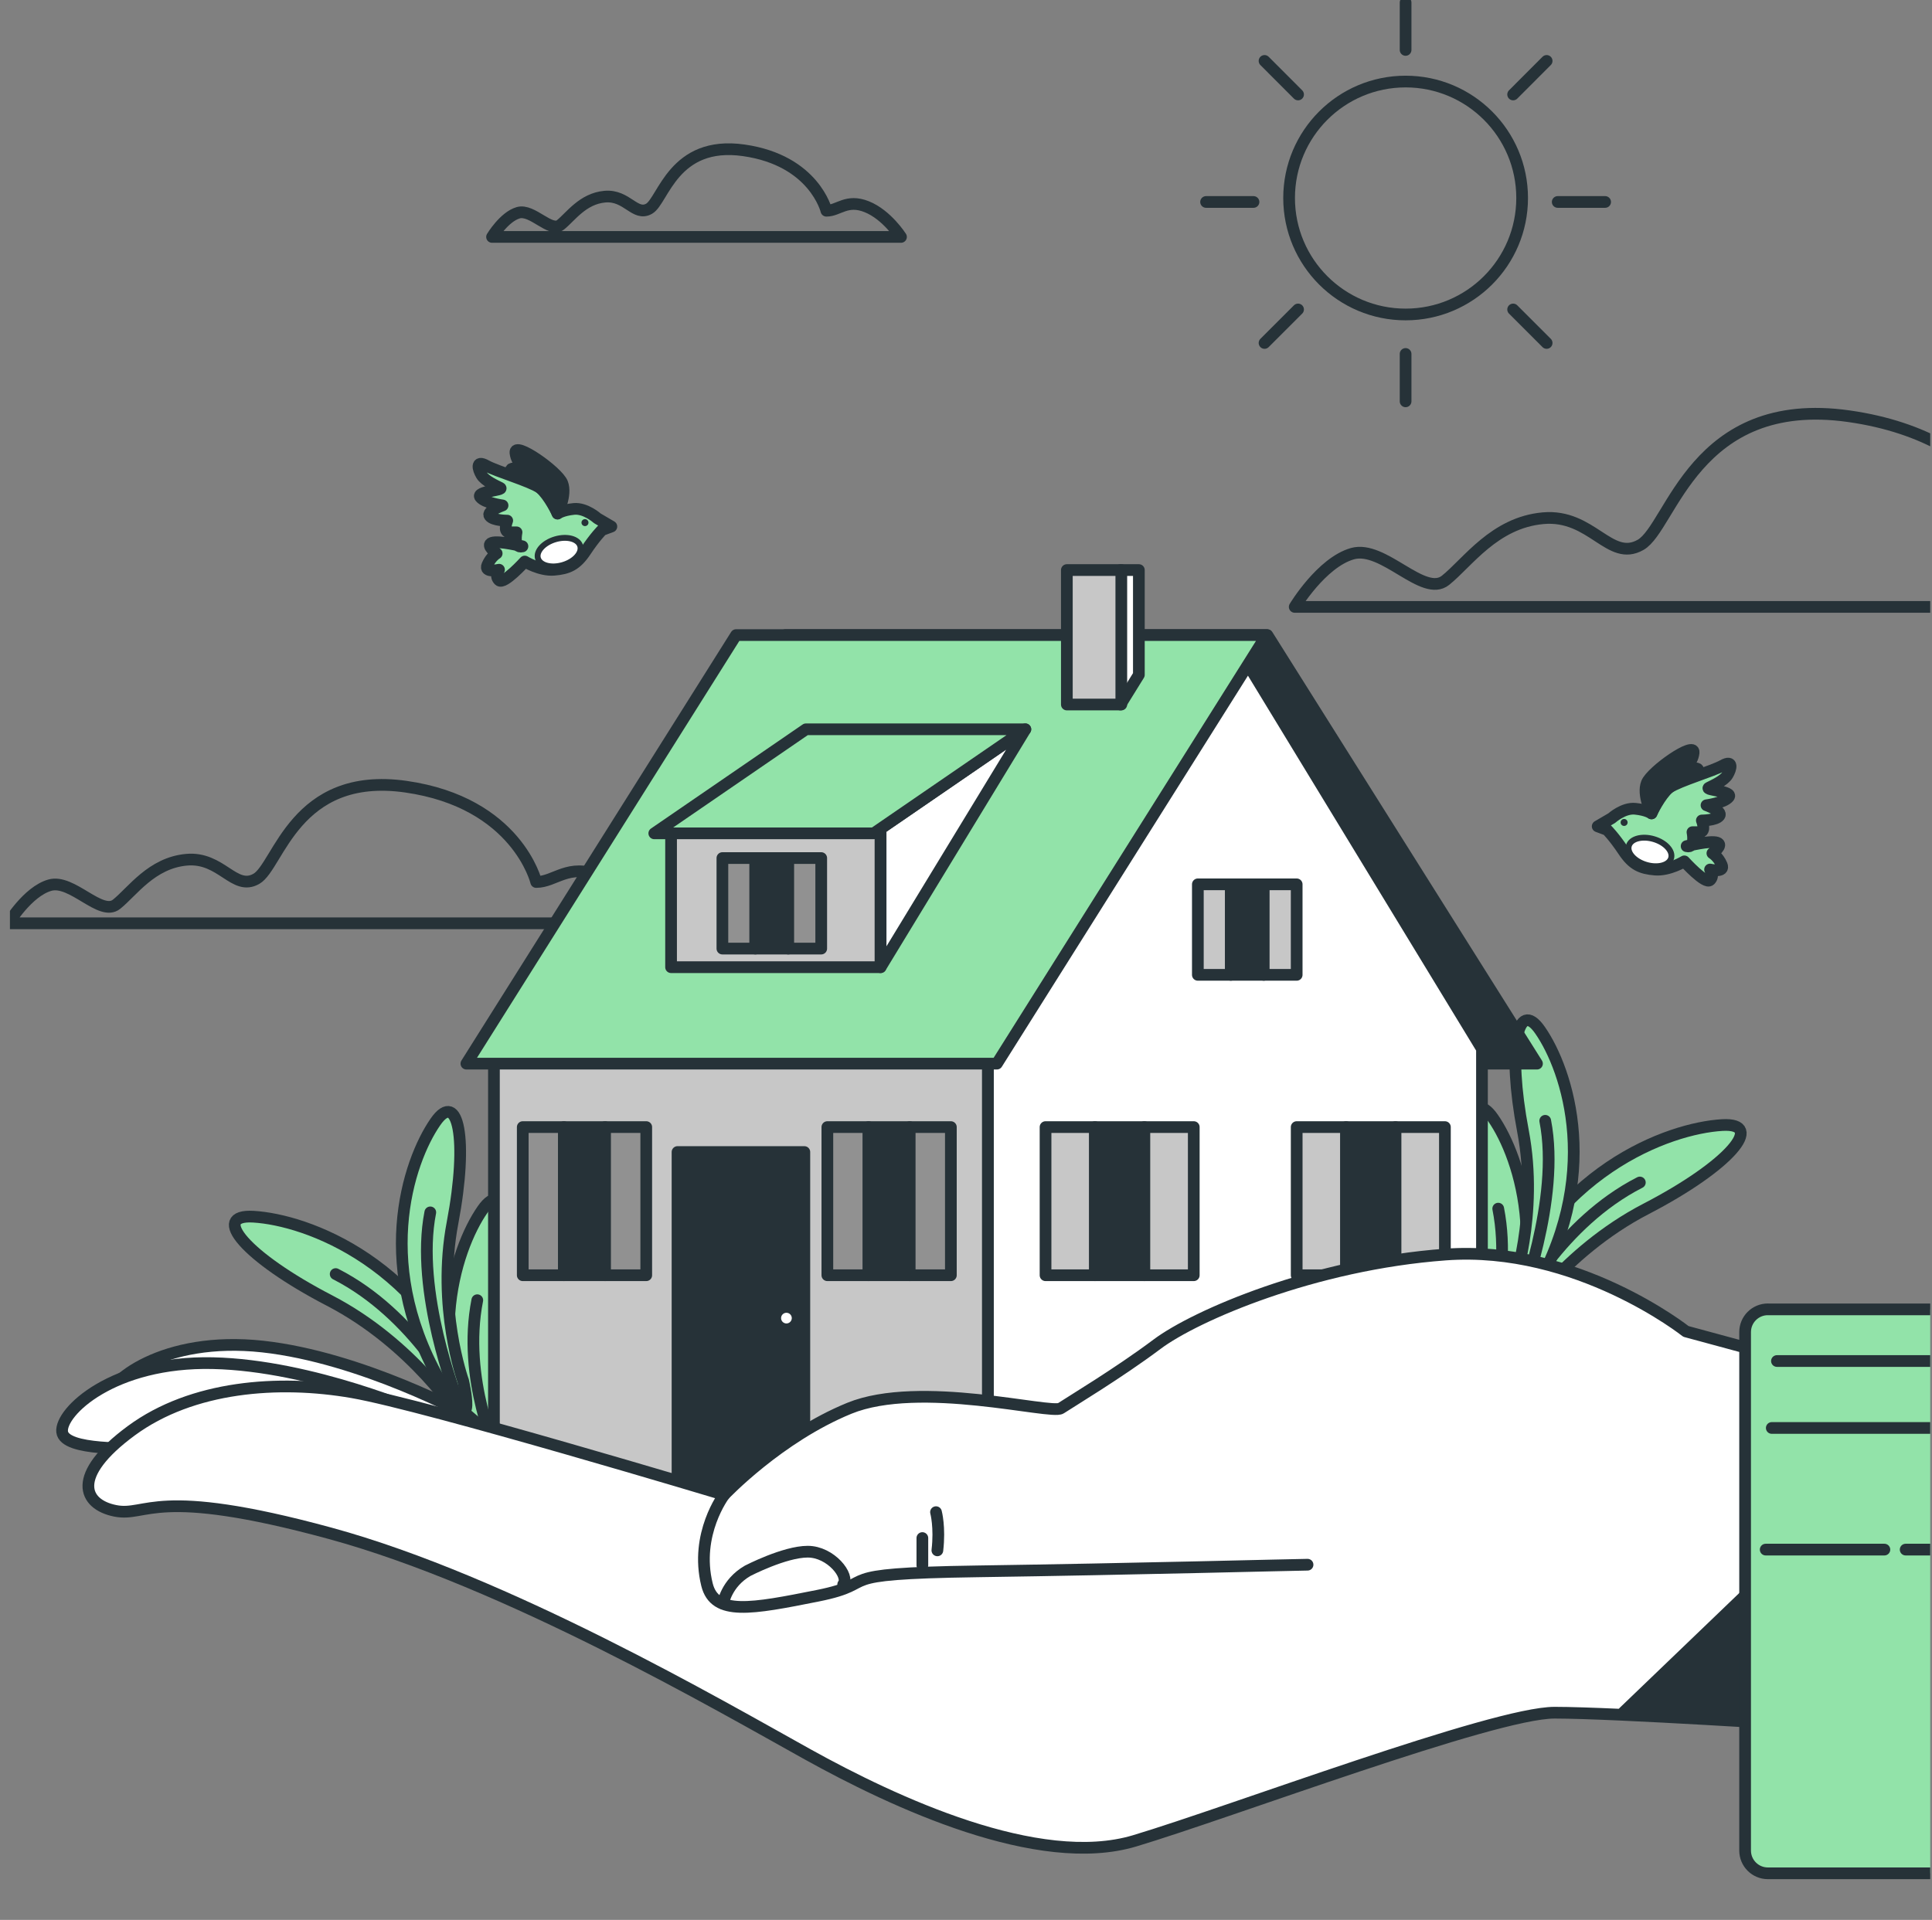 <svg width="165" height="164" viewBox="0 0 165 164" fill="none" xmlns="http://www.w3.org/2000/svg">
<rect x="0" y="0" width="165" height="164" fill="#808080" stroke="none"/>
<g clip-path="url(#clip0_11003_3153)">
<g clip-path="url(#clip1_11003_3153)">
<path d="M173.448 46.916C173.448 46.916 171.174 37.449 157.919 35.557C144.663 33.665 142.767 45.025 140.116 46.54C137.466 48.055 135.95 43.89 131.785 44.267C127.619 44.644 125.345 48.055 123.453 49.57C121.56 51.086 118.148 46.54 115.498 47.297C112.848 48.055 110.574 51.843 110.574 51.843H187.465C187.465 51.843 184.815 47.678 181.026 46.163C177.237 44.648 175.721 46.921 173.452 46.921L173.448 46.916Z" stroke="#263238" stroke-linecap="round" stroke-linejoin="round"/>
<path d="M45.794 75.342C45.794 75.342 44.165 68.558 34.66 67.199C25.159 65.844 23.799 73.983 21.898 75.069C19.997 76.156 18.91 73.169 15.927 73.441C12.939 73.714 11.31 76.156 9.955 77.242C8.6 78.329 6.153 75.069 4.252 75.615C2.351 76.16 0.723 78.87 0.723 78.87H55.84C55.84 78.87 53.939 75.883 51.224 74.801C48.509 73.714 47.422 75.342 45.794 75.342Z" stroke="#263238" stroke-linecap="round" stroke-linejoin="round"/>
<path d="M70.578 18.001C70.578 18.001 69.548 13.702 63.524 12.841C57.505 11.979 56.643 17.14 55.439 17.828C54.235 18.517 53.547 16.625 51.654 16.798C49.762 16.971 48.731 18.517 47.87 19.205C47.008 19.893 45.462 17.828 44.258 18.174C43.054 18.521 42.023 20.239 42.023 20.239H76.948C76.948 20.239 75.744 18.348 74.025 17.659C72.306 16.971 71.618 18.001 70.583 18.001H70.578Z" stroke="#263238" stroke-linecap="round" stroke-linejoin="round"/>
<path d="M120.045 26.863C125.541 26.863 129.996 22.409 129.996 16.914C129.996 11.42 125.541 6.966 120.045 6.966C114.549 6.966 110.094 11.42 110.094 16.914C110.094 22.409 114.549 26.863 120.045 26.863Z" stroke="#263238" stroke-linecap="round" stroke-linejoin="round"/>
<path d="M120.043 0.217V4.265" stroke="#263238" stroke-linecap="round" stroke-linejoin="round"/>
<path d="M120.043 30.235V34.283" stroke="#263238" stroke-linecap="round" stroke-linejoin="round"/>
<path d="M132.089 5.204L129.227 8.07" stroke="#263238" stroke-linecap="round" stroke-linejoin="round"/>
<path d="M110.859 26.435L107.996 29.296" stroke="#263238" stroke-linecap="round" stroke-linejoin="round"/>
<path d="M137.084 17.252H133.035" stroke="#263238" stroke-linecap="round" stroke-linejoin="round"/>
<path d="M107.053 17.252H103.004" stroke="#263238" stroke-linecap="round" stroke-linejoin="round"/>
<path d="M132.089 29.296L129.227 26.435" stroke="#263238" stroke-linecap="round" stroke-linejoin="round"/>
<path d="M110.859 8.07L107.996 5.204" stroke="#263238" stroke-linecap="round" stroke-linejoin="round"/>
<path d="M144.045 72.276C144.045 72.276 146.045 71.778 146.643 71.978C147.241 72.177 146.245 72.887 146.245 72.887C146.245 72.887 146.743 73.177 147.041 73.878C147.34 74.579 146.045 74.276 146.045 74.276C146.045 74.276 146.439 74.779 146.045 75.177C145.651 75.575 143.846 73.579 143.846 73.579C143.846 73.579 142.546 74.38 141.347 74.281C140.147 74.181 139.446 73.882 138.649 72.683C137.852 71.484 137.25 70.887 137.25 70.887L136.449 70.588L137.649 69.886C137.649 69.886 138.649 68.986 139.649 69.086C140.65 69.185 141.048 69.484 141.048 69.484C141.048 69.484 141.646 67.886 142.546 67.285C143.447 66.683 146.245 65.886 147.145 65.384C148.046 64.886 147.847 65.683 147.544 66.185C147.241 66.687 146.344 67.085 145.946 67.285C145.547 67.484 148.046 67.583 147.643 68.086C147.241 68.588 145.742 68.787 145.742 68.787C145.742 68.787 147.141 69.285 146.842 69.687C146.543 70.086 145.344 70.086 145.344 70.086C145.344 70.086 145.742 71.086 145.145 71.086H144.543C144.543 71.086 144.842 72.484 144.045 72.285V72.276Z" fill="#92E3A9" stroke="#263238" stroke-linecap="round" stroke-linejoin="round"/>
<path d="M141.043 69.48C141.043 69.48 140.242 67.882 140.644 66.882C141.043 65.882 144.741 63.285 144.641 64.285C144.542 65.285 143.542 65.882 143.542 65.882C143.542 65.882 145.04 65.384 145.04 65.783V66.181C145.04 66.181 143.342 66.579 142.541 67.281C141.74 67.982 141.043 69.48 141.043 69.48Z" fill="#263238" stroke="#263238" stroke-linecap="round" stroke-linejoin="round"/>
<path d="M138.705 70.553C138.871 70.553 139.005 70.42 139.005 70.255C139.005 70.09 138.871 69.956 138.705 69.956C138.54 69.956 138.406 70.09 138.406 70.255C138.406 70.42 138.54 70.553 138.705 70.553Z" fill="#263238"/>
<path d="M142.719 73.311C142.537 73.917 141.585 74.168 140.589 73.874C139.593 73.579 138.93 72.848 139.112 72.242C139.294 71.636 140.247 71.385 141.243 71.679C142.239 71.973 142.901 72.705 142.719 73.311Z" fill="white" stroke="#263238" stroke-width="0.5" stroke-linecap="round" stroke-linejoin="round"/>
<path d="M44.618 46.665C44.618 46.665 42.617 46.167 42.019 46.366C41.422 46.565 42.418 47.275 42.418 47.275C42.418 47.275 41.92 47.565 41.621 48.267C41.322 48.968 42.617 48.665 42.617 48.665C42.617 48.665 42.223 49.167 42.617 49.566C43.015 49.964 44.817 47.968 44.817 47.968C44.817 47.968 46.116 48.769 47.316 48.669C48.515 48.57 49.217 48.271 50.013 47.072C50.81 45.873 51.412 45.275 51.412 45.275L52.213 44.977L51.014 44.275C51.014 44.275 50.013 43.375 49.013 43.474C48.013 43.574 47.614 43.873 47.614 43.873C47.614 43.873 47.017 42.275 46.116 41.673C45.215 41.072 42.418 40.275 41.517 39.773C40.616 39.275 40.816 40.072 41.119 40.574C41.417 41.072 42.318 41.474 42.717 41.673C43.115 41.873 40.616 41.972 41.019 42.474C41.417 42.972 42.92 43.176 42.92 43.176C42.92 43.176 41.521 43.673 41.82 44.076C42.119 44.479 43.319 44.474 43.319 44.474C43.319 44.474 42.92 45.474 43.518 45.474H44.115C44.115 45.474 43.816 46.873 44.613 46.674L44.618 46.665Z" fill="#92E3A9" stroke="#263238" stroke-linecap="round" stroke-linejoin="round"/>
<path d="M47.618 43.864C47.618 43.864 48.419 42.266 48.017 41.266C47.618 40.266 43.92 37.668 44.02 38.669C44.119 39.669 45.119 40.266 45.119 40.266C45.119 40.266 43.621 39.768 43.621 40.166V40.565C43.621 40.565 45.319 40.963 46.12 41.664C46.921 42.366 47.618 43.864 47.618 43.864Z" fill="#263238" stroke="#263238" stroke-linecap="round" stroke-linejoin="round"/>
<path d="M49.66 44.642C49.66 44.807 49.795 44.941 49.959 44.941C50.124 44.941 50.258 44.807 50.258 44.642C50.258 44.478 50.124 44.344 49.959 44.344C49.795 44.344 49.66 44.478 49.66 44.642Z" fill="#263238"/>
<path d="M45.944 47.7C46.126 48.306 47.079 48.557 48.075 48.262C49.071 47.968 49.733 47.236 49.551 46.63C49.37 46.024 48.417 45.773 47.421 46.068C46.425 46.362 45.762 47.094 45.944 47.7Z" fill="white" stroke="#263238" stroke-width="0.5" stroke-linecap="round" stroke-linejoin="round"/>
<path d="M39.253 121.089C39.253 121.089 35.299 114.807 28.137 111.093C20.974 107.378 17.921 103.712 21.637 103.932C26.145 104.196 36.36 107.777 41.002 120.375C43.007 125.812 39.248 121.089 39.248 121.089" fill="#92E3A9"/>
<path d="M39.253 121.089C39.253 121.089 35.299 114.807 28.137 111.093C20.974 107.378 17.921 103.712 21.637 103.932C26.145 104.196 36.36 107.777 41.002 120.375C43.007 125.812 39.248 121.089 39.248 121.089" stroke="#263238" stroke-linecap="round" stroke-linejoin="round"/>
<path d="M39.013 119.444C39.013 119.444 35.432 112.283 28.668 108.833" stroke="#263238" stroke-linecap="round" stroke-linejoin="round"/>
<path d="M43.561 125.431C43.561 125.431 41.3 119.115 42.665 111.95C44.024 104.785 43.124 100.568 41.205 103.335C38.876 106.686 35.714 115.942 42.08 126.28C44.825 130.739 43.565 125.436 43.565 125.436" fill="#92E3A9"/>
<path d="M43.561 125.431C43.561 125.431 41.3 119.115 42.665 111.95C44.024 104.785 43.124 100.568 41.205 103.335C38.876 106.686 35.714 115.942 42.08 126.28C44.825 130.739 43.565 125.436 43.565 125.436" stroke="#263238" stroke-linecap="round" stroke-linejoin="round"/>
<path d="M42.524 124.344C42.524 124.344 39.432 117.798 40.762 111.066" stroke="#263238" stroke-linecap="round" stroke-linejoin="round"/>
<path d="M39.545 117.928C39.545 117.928 37.285 111.612 38.649 104.447C40.009 97.282 39.108 93.066 37.19 95.832C34.86 99.183 31.699 108.439 38.064 118.777C40.81 123.236 39.55 117.933 39.55 117.933" fill="#92E3A9"/>
<path d="M39.545 117.928C39.545 117.928 37.285 111.612 38.649 104.447C40.009 97.282 39.108 93.066 37.19 95.832C34.86 99.183 31.699 108.439 38.064 118.777C40.81 123.236 39.55 117.933 39.55 117.933" stroke="#263238" stroke-linecap="round" stroke-linejoin="round"/>
<path d="M39.013 119.443C39.013 119.443 35.419 110.295 36.748 103.563" stroke="#263238" stroke-linecap="round" stroke-linejoin="round"/>
<path d="M129.463 113.262C129.463 113.262 133.417 106.98 140.579 103.266C147.742 99.551 150.795 95.884 147.079 96.105C142.567 96.369 132.356 99.95 127.714 112.548C125.709 117.985 129.468 113.262 129.468 113.262" fill="#92E3A9"/>
<path d="M129.463 113.262C129.463 113.262 133.417 106.98 140.579 103.266C147.742 99.551 150.795 95.884 147.079 96.105C142.567 96.369 132.356 99.95 127.714 112.548C125.709 117.985 129.468 113.262 129.468 113.262" stroke="#263238" stroke-linecap="round" stroke-linejoin="round"/>
<path d="M129.703 111.621C129.703 111.621 133.284 104.46 140.049 101.01" stroke="#263238" stroke-linecap="round" stroke-linejoin="round"/>
<path d="M125.156 117.604C125.156 117.604 127.417 111.288 126.053 104.123C124.693 96.958 125.594 92.741 127.512 95.508C129.842 98.859 133.003 108.114 126.637 118.453C123.892 122.912 125.152 117.608 125.152 117.608" fill="#92E3A9"/>
<path d="M125.156 117.604C125.156 117.604 127.417 111.288 126.053 104.123C124.693 96.958 125.594 92.741 127.512 95.508C129.842 98.859 133.003 108.114 126.637 118.453C123.892 122.912 125.152 117.608 125.152 117.608" stroke="#263238" stroke-linecap="round" stroke-linejoin="round"/>
<path d="M126.191 116.522C126.191 116.522 129.283 109.976 127.954 103.244" stroke="#263238" stroke-linecap="round" stroke-linejoin="round"/>
<path d="M129.172 110.101C129.172 110.101 131.432 103.785 130.068 96.62C128.709 89.455 129.609 85.238 131.528 88.005C133.857 91.356 137.019 100.612 130.653 110.95C127.907 115.409 129.168 110.106 129.168 110.106" fill="#92E3A9"/>
<path d="M129.172 110.101C129.172 110.101 131.432 103.785 130.068 96.62C128.709 89.455 129.609 85.238 131.528 88.005C133.857 91.356 137.019 100.612 130.653 110.95C127.907 115.409 129.168 110.106 129.168 110.106" stroke="#263238" stroke-linecap="round" stroke-linejoin="round"/>
<path d="M129.703 111.621C129.703 111.621 133.297 102.473 131.968 95.741" stroke="#263238" stroke-linecap="round" stroke-linejoin="round"/>
<path d="M131.264 90.858H90.1L67.07 54.25H108.235L131.264 90.858Z" fill="#263238" stroke="#263238" stroke-linecap="round" stroke-linejoin="round"/>
<path d="M84.375 89.603H42.184V126.86H84.375V89.603Z" fill="#C7C7C7" stroke="#263238" stroke-linecap="round" stroke-linejoin="round"/>
<path d="M126.566 126.859H84.375V89.602L105.819 55.505L126.566 89.602V126.859Z" fill="white" stroke="#263238" stroke-linecap="round" stroke-linejoin="round"/>
<path d="M93.511 96.278H89.293V108.933H93.511V96.278Z" fill="#C7C7C7" stroke="#263238" stroke-linecap="round" stroke-linejoin="round"/>
<path d="M97.734 96.278H93.516V108.933H97.734V96.278Z" fill="#263238" stroke="#263238" stroke-linecap="round" stroke-linejoin="round"/>
<path d="M101.952 96.278H97.734V108.933H101.952V96.278Z" fill="#C7C7C7" stroke="#263238" stroke-linecap="round" stroke-linejoin="round"/>
<path d="M74.177 96.278H70.66V108.933H74.177V96.278Z" fill="#919191" stroke="#263238" stroke-linecap="round" stroke-linejoin="round"/>
<path d="M77.692 96.278H74.176V108.933H77.692V96.278Z" fill="#263238" stroke="#263238" stroke-linecap="round" stroke-linejoin="round"/>
<path d="M81.208 96.278H77.691V108.933H81.208V96.278Z" fill="#919191" stroke="#263238" stroke-linecap="round" stroke-linejoin="round"/>
<path d="M48.161 96.278H44.645V108.933H48.161V96.278Z" fill="#919191" stroke="#263238" stroke-linecap="round" stroke-linejoin="round"/>
<path d="M51.676 96.278H48.16V108.933H51.676V96.278Z" fill="#263238" stroke="#263238" stroke-linecap="round" stroke-linejoin="round"/>
<path d="M55.192 96.278H51.676V108.933H55.192V96.278Z" fill="#919191" stroke="#263238" stroke-linecap="round" stroke-linejoin="round"/>
<path d="M114.96 96.278H110.742V108.933H114.96V96.278Z" fill="#C7C7C7" stroke="#263238" stroke-linecap="round" stroke-linejoin="round"/>
<path d="M119.179 96.278H114.961V108.933H119.179V96.278Z" fill="#263238" stroke="#263238" stroke-linecap="round" stroke-linejoin="round"/>
<path d="M123.401 96.278H119.184V108.933H123.401V96.278Z" fill="#C7C7C7" stroke="#263238" stroke-linecap="round" stroke-linejoin="round"/>
<path d="M105.116 75.541H102.301V83.273H105.116V75.541Z" fill="#C7C7C7" stroke="#263238" stroke-linecap="round" stroke-linejoin="round"/>
<path d="M107.932 75.541H105.117V83.273H107.932V75.541Z" fill="#263238" stroke="#263238" stroke-linecap="round" stroke-linejoin="round"/>
<path d="M110.741 75.541H107.926V83.273H110.741V75.541Z" fill="#C7C7C7" stroke="#263238" stroke-linecap="round" stroke-linejoin="round"/>
<path d="M39.832 90.858H85.137L108.17 54.25H62.865L39.832 90.858Z" fill="#92E3A9" stroke="#263238" stroke-linecap="round" stroke-linejoin="round"/>
<path d="M75.201 70.783H57.312V82.619H75.201V70.783Z" fill="#C7C7C7" stroke="#263238" stroke-linecap="round" stroke-linejoin="round"/>
<path d="M75.207 70.783L87.57 62.298L75.207 82.619V70.783Z" fill="white" stroke="#263238" stroke-linecap="round" stroke-linejoin="round"/>
<path d="M55.879 71.186H74.621L87.569 62.298H68.831L55.879 71.186Z" fill="#92E3A9" stroke="#263238" stroke-linecap="round" stroke-linejoin="round"/>
<path d="M64.51 73.298H61.695V81.03H64.51V73.298Z" fill="#919191" stroke="#263238" stroke-linecap="round" stroke-linejoin="round"/>
<path d="M67.319 73.298H64.504V81.03H67.319V73.298Z" fill="#263238" stroke="#263238" stroke-linecap="round" stroke-linejoin="round"/>
<path d="M70.135 73.298H67.32V81.03H70.135V73.298Z" fill="#919191" stroke="#263238" stroke-linecap="round" stroke-linejoin="round"/>
<path d="M97.263 48.695H95.691V60.181L97.263 57.644V48.695Z" fill="white" stroke="#263238" stroke-linecap="round" stroke-linejoin="round"/>
<path d="M95.764 48.695H91.113V60.181H95.764V48.695Z" fill="#C7C7C7" stroke="#263238" stroke-linecap="round" stroke-linejoin="round"/>
<path d="M68.694 98.408H57.863V126.86H68.694V98.408Z" fill="#263238" stroke="#263238" stroke-linecap="round" stroke-linejoin="round"/>
<path d="M68.121 112.595C68.121 112.067 67.692 111.639 67.164 111.639C66.636 111.639 66.207 112.067 66.207 112.595C66.207 113.124 66.636 113.552 67.164 113.552C67.692 113.552 68.121 113.124 68.121 112.595Z" fill="white" stroke="#263238" stroke-linecap="round" stroke-linejoin="round"/>
<path d="M39.95 120.906C39.95 120.906 30.882 115.945 22.411 115.023C13.941 114.1 9.043 118.044 9.082 119.759C9.126 121.473 15.002 121.599 16.119 121.884C17.232 122.17 24.044 120.291 34.099 122.677C44.15 125.066 45.436 125.556 45.436 125.556L39.95 120.902V120.906Z" fill="white" stroke="#263238" stroke-linecap="round" stroke-linejoin="round"/>
<path d="M36.156 120.793C36.156 120.793 26.695 116.629 18.177 116.443C9.659 116.252 5.116 120.603 5.307 122.309C5.497 124.01 11.365 123.633 12.499 123.824C13.634 124.014 20.259 121.555 30.479 123.066C40.699 124.582 42.024 124.958 42.024 124.958L36.156 120.798V120.793Z" fill="white" stroke="#263238" stroke-linecap="round" stroke-linejoin="round"/>
<path d="M157.122 117.292L143.984 113.733C143.984 113.733 134.677 106.343 123.453 107.165C112.229 107.988 102.1 112.365 98.813 114.828C95.526 117.292 91.421 119.755 90.598 120.3C89.775 120.846 78.551 117.837 72.532 120.3C66.508 122.764 61.853 127.69 61.853 127.69C61.853 127.69 36.394 120.028 30.098 118.932C23.801 117.837 16.409 118.387 11.209 122.218C6.008 126.05 7.103 128.513 9.84 129.058C12.577 129.604 13.127 126.868 28.184 130.976C43.241 135.08 61.584 145.756 68.976 149.86C76.368 153.964 88.688 159.714 96.899 157.25C105.114 154.787 127.558 146.302 132.763 146.302C137.969 146.302 154.662 147.397 154.662 147.397L157.126 117.292H157.122Z" fill="white" stroke="#263238" stroke-linecap="round" stroke-linejoin="round"/>
<path d="M149.973 135.396L138.684 146.237L154.659 147.397L149.973 135.396Z" fill="#263238" stroke="#263238" stroke-linecap="round" stroke-linejoin="round"/>
<path d="M61.852 127.69C61.852 127.69 59.31 131.033 60.38 135.362C61.042 138.037 64.165 137.444 69.842 136.31C75.519 135.176 70.219 134.418 83.47 134.228C96.716 134.037 110.912 133.66 111.669 133.66" stroke="#263238" stroke-linecap="round" stroke-linejoin="round"/>
<path d="M61.758 136.977C61.758 136.977 62.009 135.249 63.854 134.18C63.854 134.18 67.002 132.548 68.981 132.548C70.96 132.548 72.593 134.643 72.012 135.345" stroke="#263238" stroke-linecap="round" stroke-linejoin="round"/>
<path d="M78.773 133.712V131.383" stroke="#263238" stroke-linecap="round" stroke-linejoin="round"/>
<path d="M79.938 129.171C79.938 129.171 80.289 130.452 80.055 132.435" stroke="#263238" stroke-linecap="round" stroke-linejoin="round"/>
<path d="M150.983 111.85H168.639V160.021H150.983C149.909 160.021 149.039 159.151 149.039 158.078V113.79C149.039 112.716 149.909 111.846 150.983 111.846V111.85Z" fill="#92E3A9" stroke="#263238" stroke-linecap="round" stroke-linejoin="round"/>
<path d="M151.758 116.261H166.33" stroke="#263238" stroke-linecap="round" stroke-linejoin="round"/>
<path d="M166.131 121.979H151.316" stroke="#263238" stroke-linecap="round" stroke-linejoin="round"/>
<path d="M150.797 132.37H160.934" stroke="#263238" stroke-linecap="round" stroke-linejoin="round"/>
<path d="M162.75 132.37H166.128" stroke="#263238" stroke-linecap="round" stroke-linejoin="round"/>
</g>
</g>
<defs>
<clipPath id="clip0_11003_3153">
<rect width="164" height="164" fill="white" transform="translate(0.848)"/>
</clipPath>
<clipPath id="clip1_11003_3153">
<rect width="199.754" height="164" fill="white" transform="translate(0.508)"/>
</clipPath>
</defs>
</svg>
